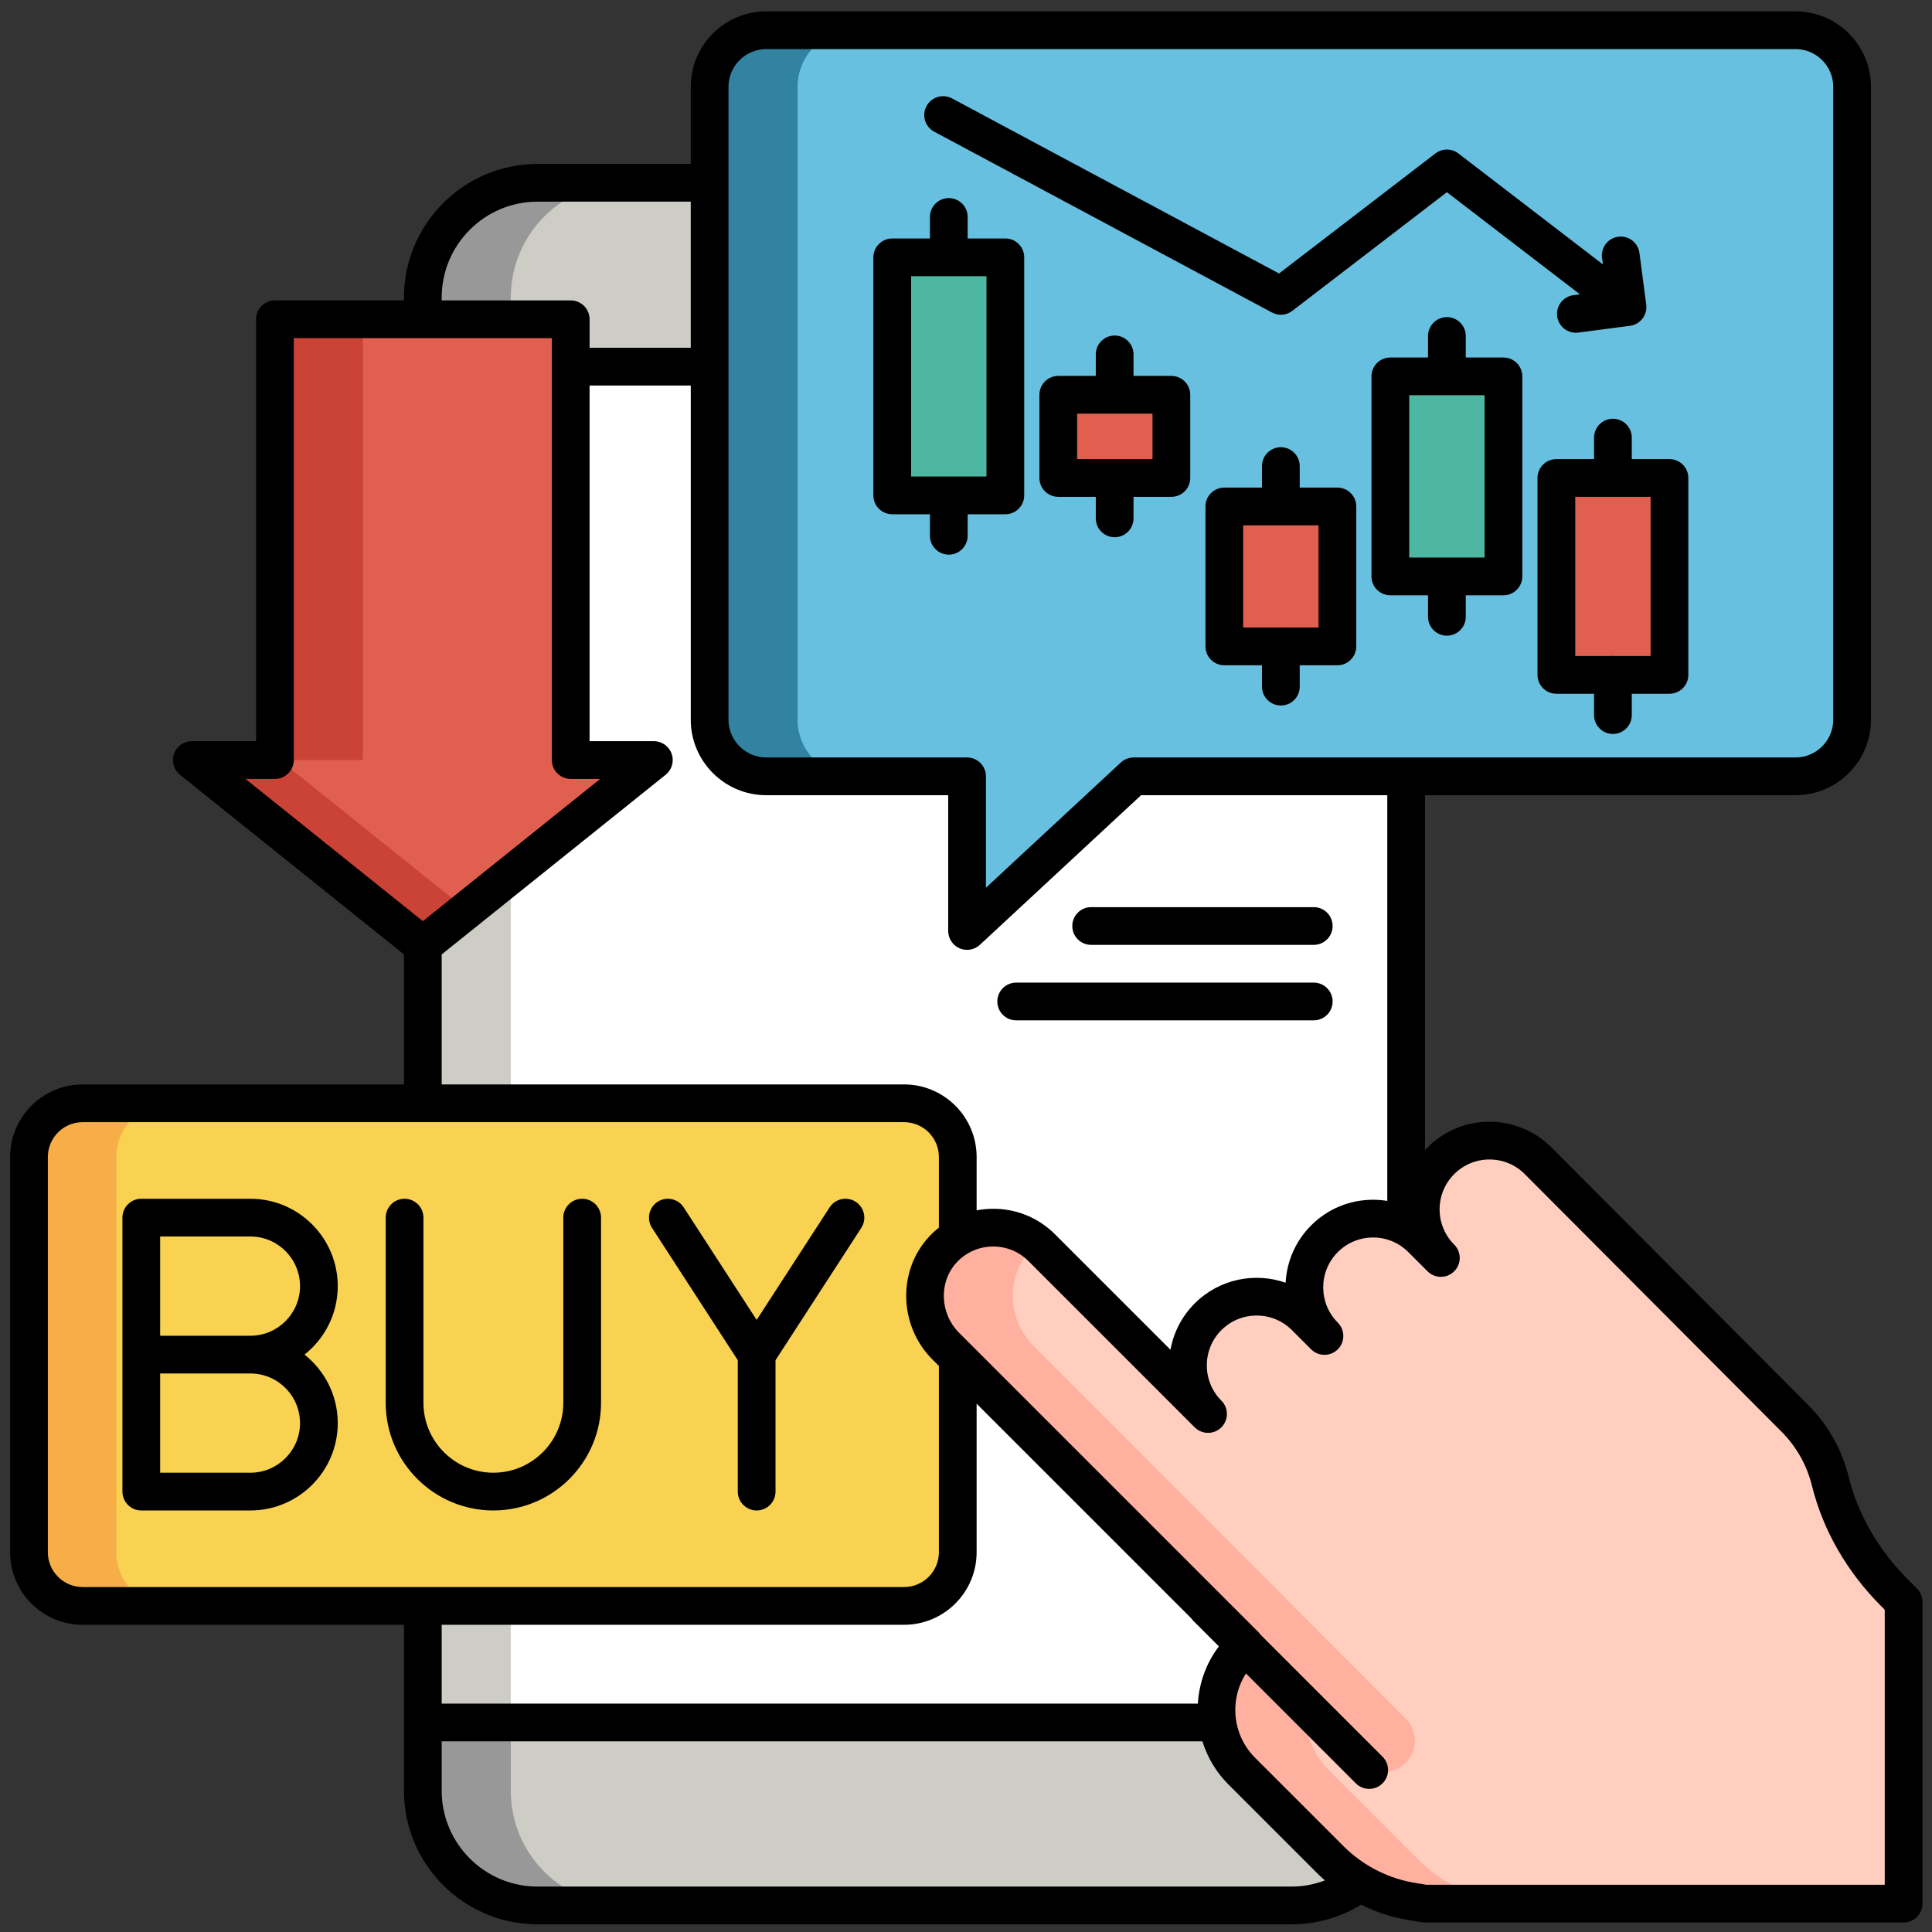 <svg height="512" viewBox="0 0 512 512" width="512" xmlns="http://www.w3.org/2000/svg"><rect x="0" y="0" width="512" height="512" fill="#333333" stroke="none"/><g id="Layer_2"><g><path d="m342.243 504.963h-199.79c-16.789 0-30.4-13.61-30.4-30.4v-395.719c0-16.789 13.61-30.4 30.4-30.4h199.79c16.789 0 30.4 13.61 30.4 30.4v395.719c0 16.79-13.611 30.4-30.4 30.4z" fill="#cdcdc6"/><path d="m135.362 474.563v-395.719c0-16.789 13.61-30.4 30.4-30.4h-23.309c-16.789 0-30.4 13.61-30.4 30.4v395.719c0 16.789 13.61 30.4 30.4 30.4h23.309c-16.79 0-30.4-13.61-30.4-30.4z" fill="#989898"/><path d="m112.053 97.166h260.589v359.076h-260.589z" fill="#fff"/><path d="m112.053 97.166h23.309v359.076h-23.309z" fill="#cdcdc6"/><path d="m239.591 425.586h-217.686c-7.855 0-14.223-6.368-14.223-14.223v-104.755c0-7.855 6.368-14.223 14.223-14.223h217.687c7.855 0 14.223 6.368 14.223 14.223v104.755c0 7.855-6.368 14.223-14.224 14.223z" fill="#f8d250"/><path d="m30.832 411.362v-104.754c0-7.855 6.368-14.223 14.223-14.223h-23.15c-7.855 0-14.223 6.368-14.223 14.223v104.755c0 7.855 6.368 14.223 14.223 14.223h23.151c-7.856 0-14.224-6.368-14.224-14.224z" fill="#f8ae46"/><path d="m151.245 201.419v-116.809h-78.383v116.809h-22.036l61.227 49.107 61.228-49.107z" fill="#e15f4f"/><path d="m74.134 201.419h22.036v-116.809h-23.308v116.809h-22.036l61.227 49.107 11.655-9.347z" fill="#ca4336"/><path d="m475.824 8.009h-272.766c-8.284 0-15 6.716-15 15v167.726c0 8.284 6.716 15 15 15h53.223v40.986l44.154-40.986h175.39c8.284 0 15-6.716 15-15v-167.726c-.001-8.284-6.717-15-15.001-15z" fill="#68c0e0"/><g><path d="m211.367 190.735v-167.726c0-8.284 6.716-15 15-15h-23.309c-8.284 0-15 6.716-15 15v167.726c0 8.284 6.716 15 15 15h23.309c-8.284 0-15-6.715-15-15z" fill="#3282a1"/></g><g><path d="m412.455 126.671h29.973v52.18h-29.973z" fill="#e15f4f" transform="matrix(-1 0 0 -1 854.882 305.523)"/><path d="m368.455 99.74h29.973v53.022h-29.973z" fill="#4eb7a2" transform="matrix(-1 0 0 -1 766.882 252.501)"/><path d="m324.455 134.221h29.973v37.082h-29.973z" fill="#e15f4f" transform="matrix(-1 0 0 -1 678.882 305.523)"/><path d="m280.455 104.621h29.973v22.05h-29.973z" fill="#e15f4f" transform="matrix(-1 0 0 -1 590.882 231.293)"/><path d="m236.455 68.196h29.973v63.088h-29.973z" fill="#4eb7a2" transform="matrix(-1 0 0 -1 502.882 199.48)"/></g><path d="m504.476 424.515-2.331-2.331c-8.212-8.212-14.323-18.391-17.101-29.667-1.502-6.096-4.629-11.873-9.384-16.643l-68.046-68.266c-7.115-7.115-18.649-7.115-25.764 0-7.115 7.115-7.115 18.649 0 25.764l-5.089-5.089c-7.115-7.115-18.649-7.115-25.764 0-7.115 7.115-7.115 18.649 0 25.764l-5.089-5.089c-7.115-7.115-18.649-7.115-25.764 0-7.115 7.115-7.115 18.649 0 25.764l-44.051-44.051c-7.271-7.271-19.157-7.111-26.225.478-6.732 7.229-6.215 18.61.77 25.595l79.345 79.345c-.312.28-.619.568-.919.867-8.945 8.945-8.945 23.447 0 32.391l23.352 23.352c6.349 6.349 14.29 10.129 22.537 11.345.847.125 1.688.27 2.526.431h126.996v-79.96z" fill="#ffcebf"/><path d="m398.263 504.045c-8.247-1.216-16.189-4.997-22.537-11.345l-23.352-23.352c-4.792-4.792-6.991-11.178-6.649-17.451l15.179 15.215c3.212 3.22 8.428 3.223 11.644.007 3.21-3.21 3.214-8.413.009-11.628l-98.609-98.747c-6.985-6.985-7.503-18.366-.77-25.595.535-.575 1.106-1.093 1.693-1.582-7.324-6.117-18.315-5.597-25.001 1.582-6.732 7.229-6.215 18.61.77 25.595l79.33 79.359c-.307.275-.609.558-.904.853-8.945 8.945-8.945 23.447 0 32.391l23.352 23.352c6.349 6.349 14.29 10.129 22.537 11.345 1.616.238 3.216.547 4.797.918h23.309c-1.582-.37-3.182-.679-4.798-.917z" fill="#ffb09e"/><g><path d="m398.428 94.74h-9.986v-5.701c0-2.761-2.239-5-5-5s-5 2.239-5 5v5.701h-9.987c-2.761 0-5 2.239-5 5v53.021c0 2.761 2.239 5 5 5h9.987v5.701c0 2.761 2.239 5 5 5s5-2.239 5-5v-5.701h9.986c2.761 0 5-2.239 5-5v-53.021c0-2.761-2.239-5-5-5zm-5 53.021h-19.973v-43.021h19.973z"/><path d="m354.428 129.221h-9.986v-5.701c0-2.761-2.239-5-5-5s-5 2.239-5 5v5.701h-9.987c-2.761 0-5 2.239-5 5v37.082c0 2.761 2.239 5 5 5h9.987v5.662c0 2.761 2.239 5 5 5s5-2.239 5-5v-5.662h9.986c2.761 0 5-2.239 5-5v-37.082c0-2.762-2.239-5-5-5zm-5 37.081h-9.596c-.131-.01-.256-.039-.39-.039s-.259.029-.39.039h-9.597v-27.082h19.973z"/><path d="m310.428 99.621h-10.032v-5.701c0-2.761-2.239-5-5-5s-5 2.239-5 5v5.701h-9.941c-2.761 0-5 2.239-5 5v22.05c0 2.761 2.239 5 5 5h9.941v5.701c0 2.761 2.239 5 5 5s5-2.239 5-5v-5.701h10.032c2.761 0 5-2.239 5-5v-22.05c0-2.761-2.239-5-5-5zm-5 22.05h-19.973v-12.05h19.973z"/><path d="m236.455 136.284h9.987v5.701c0 2.761 2.239 5 5 5s5-2.239 5-5v-5.701h9.986c2.761 0 5-2.239 5-5v-63.088c0-2.761-2.239-5-5-5h-9.986v-5.701c0-2.761-2.239-5-5-5s-5 2.239-5 5v5.701h-9.987c-2.761 0-5 2.239-5 5v63.088c0 2.761 2.238 5 5 5zm5-63.088h19.973v53.088h-19.973z"/><path d="m432.441 115.97c0-2.761-2.239-5-5-5s-5 2.239-5 5v5.701h-9.987c-2.761 0-5 2.239-5 5v52.18c0 2.761 2.239 5 5 5h9.987v5.653c0 2.761 2.239 5 5 5s5-2.239 5-5v-5.653h9.986c2.761 0 5-2.239 5-5v-52.18c0-2.761-2.239-5-5-5h-9.986zm4.987 57.882h-9.504c-.161-.016-.317-.049-.482-.049s-.321.033-.482.049h-9.505v-42.18h19.973z"/><path d="m247.577 34.897 89.505 47.918c1.731.927 3.847.755 5.404-.442l40.956-31.44 35.253 27.063-1.723.227c-2.738.36-4.666 2.871-4.306 5.609.331 2.517 2.479 4.349 4.951 4.349.217 0 .437-.014.658-.043l13.691-1.8c2.738-.36 4.666-2.871 4.306-5.609l-1.799-13.692c-.36-2.738-2.875-4.667-5.609-4.306-2.738.36-4.666 2.871-4.306 5.609l.227 1.724-38.298-29.4c-1.795-1.378-4.294-1.378-6.089 0l-41.44 31.812-86.66-46.395c-2.434-1.304-5.464-.386-6.768 2.048-1.305 2.435-.388 5.465 2.047 6.768z"/><path d="m89.508 340.835c0-12.765-10.385-23.15-23.15-23.15h-28.915c-2.761 0-5 2.239-5 5v36.301 36.301c0 2.761 2.239 5 5 5h28.915c12.765 0 23.15-10.385 23.15-23.15 0-7.35-3.447-13.906-8.806-18.15 5.358-4.246 8.806-10.802 8.806-18.152zm-10 36.3c0 7.251-5.899 13.15-13.15 13.15h-23.915v-26.301h23.915c7.25.001 13.15 5.9 13.15 13.151zm-37.065-23.15v-26.301h23.915c7.251 0 13.15 5.899 13.15 13.15s-5.899 13.15-13.15 13.15h-23.915z"/><path d="m154.281 317.685c-2.761 0-5 2.239-5 5v49.069c0 10.219-8.314 18.532-18.533 18.532s-18.533-8.314-18.533-18.532v-49.069c0-2.761-2.239-5-5-5s-5 2.239-5 5v49.069c0 15.733 12.8 28.532 28.533 28.532s28.533-12.8 28.533-28.532v-49.069c0-2.762-2.239-5-5-5z"/><path d="m226.773 318.489c-2.318-1.502-5.413-.841-6.915 1.476l-19.337 29.829-19.337-29.829c-1.501-2.317-4.598-2.978-6.915-1.476s-2.978 4.598-1.476 6.915l22.728 35.06v34.822c0 2.761 2.239 5 5 5s5-2.239 5-5v-34.822l22.728-35.059c1.502-2.318.841-5.414-1.476-6.916z"/><path d="m508.012 420.979-2.331-2.331c-7.855-7.855-13.313-17.305-15.782-27.328-1.766-7.165-5.465-13.727-10.698-18.977l-68.051-68.272c-4.385-4.385-10.216-6.801-16.417-6.801s-12.032 2.415-16.417 6.8c-.237.237-.447.491-.672.736v-94.073h98.182c11.028 0 20-8.972 20-20v-167.724c0-11.028-8.972-20-20-20h-272.768c-11.028 0-20 8.972-20 20v20.435h-40.605c-19.52 0-35.4 15.88-35.4 35.4v.766h-34.191c-2.761 0-5 2.239-5 5v111.809h-17.036c-2.122 0-4.013 1.34-4.717 3.342s-.067 4.23 1.589 5.558l59.356 47.607v34.459h-85.149c-10.6 0-19.223 8.624-19.223 19.223v104.755c0 10.6 8.624 19.223 19.223 19.223h85.148v43.978c0 19.52 15.88 35.4 35.4 35.4h199.79c6.758 0 13.075-1.909 18.451-5.209 4.217 2.1 8.764 3.534 13.53 4.237.773.114 2.938.485 3.256.485h126.996c2.761 0 5-2.239 5-5v-79.961c0-1.327-.527-2.599-1.464-3.537zm-314.954-397.97c0-5.514 4.486-10 10-10h272.766c5.514 0 10 4.486 10 10v167.726c0 5.514-4.486 10-10 10h-175.39c-1.262 0-2.477.477-3.402 1.335l-35.751 33.187v-29.522c0-2.761-2.239-5-5-5h-53.223c-5.514 0-10-4.486-10-10zm-76.005 55.835c0-14.005 11.395-25.4 25.4-25.4h40.605v38.721h-26.813v-7.555c0-2.761-2.239-5-5-5h-34.192zm-44.191 127.575c2.761 0 5-2.239 5-5v-111.809h68.383v111.809c0 2.761 2.239 5 5 5h7.811l-47.002 37.698-47.002-37.698zm44.191 46.507 59.356-47.607c1.655-1.328 2.292-3.556 1.589-5.558-.704-2.002-2.595-3.342-4.717-3.342h-17.036v-94.253h26.813v88.57c0 11.028 8.972 20 20 20h48.223v35.986c0 1.989 1.178 3.788 3.001 4.583.643.281 1.323.417 1.998.417 1.238 0 2.459-.46 3.403-1.335l42.714-39.65h65.245v107.519c-1.233-.2-2.489-.307-3.763-.307-6.202 0-12.032 2.415-16.417 6.8-4.213 4.213-6.465 9.656-6.757 15.183-8.155-2.844-17.591-1.012-24.096 5.492-3.47 3.47-5.61 7.774-6.419 12.273l-30.56-30.56c-4.496-4.496-10.468-6.907-16.833-6.797-1.353.024-2.683.169-3.983.416v-14.148c0-10.6-8.624-19.223-19.224-19.223h-122.537zm-104.371 158.437v-104.755c0-5.086 4.138-9.223 9.223-9.223h217.687c5.086 0 9.224 4.137 9.224 9.223v18.725c-.918.729-1.789 1.533-2.605 2.409-8.414 9.035-8.013 23.631.894 32.538l1.711 1.711v49.371c0 5.086-4.138 9.223-9.224 9.223h-217.687c-5.086.001-9.223-4.137-9.223-9.222zm226.909 19.223c10.6 0 19.224-8.624 19.224-19.223v-39.371l56.928 56.927c.159.222.324.441.523.641l6.749 6.749c-3.406 4.492-5.248 9.789-5.57 15.161h-200.392v-20.884zm102.652 69.377h-199.79c-14.005 0-25.4-11.394-25.4-25.4v-13.093h201.599c1.298 4.177 3.575 8.112 6.877 11.414l23.352 23.352c.728.728 1.48 1.421 2.247 2.092-2.767 1.044-5.755 1.635-8.885 1.635zm157.233-.487h-121.527c-.751-.139-1.506-.266-2.266-.378-7.518-1.109-14.341-4.544-19.731-9.934l-23.352-23.352c-6.053-6.053-6.848-15.394-2.404-22.322l29.12 29.12c.977.976 2.256 1.464 3.536 1.464s2.559-.488 3.536-1.464c1.953-1.953 1.953-5.119 0-7.071l-32.356-32.356c-.157-.219-.319-.436-.512-.63l-79.345-79.344c-5.144-5.144-5.434-13.511-.646-18.652 2.474-2.657 5.829-4.155 9.447-4.219 3.605-.065 7.024 1.31 9.583 3.869l44.05 44.051c1.953 1.952 5.118 1.953 7.071 0s1.953-5.118 0-7.071c-5.153-5.154-5.153-13.54 0-18.693 5.154-5.154 13.54-5.154 18.693 0l5.088 5.089c1.953 1.953 5.118 1.953 7.071 0s1.953-5.118 0-7.071c-5.153-5.154-5.153-13.539 0-18.693 2.497-2.496 5.815-3.871 9.346-3.871s6.85 1.375 9.346 3.872l5.089 5.089c1.953 1.953 5.118 1.952 7.071 0 1.953-1.953 1.953-5.118 0-7.071-2.497-2.496-3.872-5.816-3.872-9.346 0-3.531 1.375-6.85 3.872-9.346s5.815-3.871 9.346-3.871 6.85 1.375 9.341 3.866l68.046 68.266c3.949 3.962 6.74 8.91 8.07 14.31 2.906 11.794 9.276 22.862 18.42 32.007l.867.867v72.885z"/><path d="m289.169 250.402h58.987c2.761 0 5-2.239 5-5s-2.239-5-5-5h-58.987c-2.761 0-5 2.239-5 5s2.239 5 5 5z"/><path d="m269.302 270.402h78.854c2.761 0 5-2.239 5-5s-2.239-5-5-5h-78.854c-2.761 0-5 2.239-5 5s2.239 5 5 5z"/></g></g></g></svg>